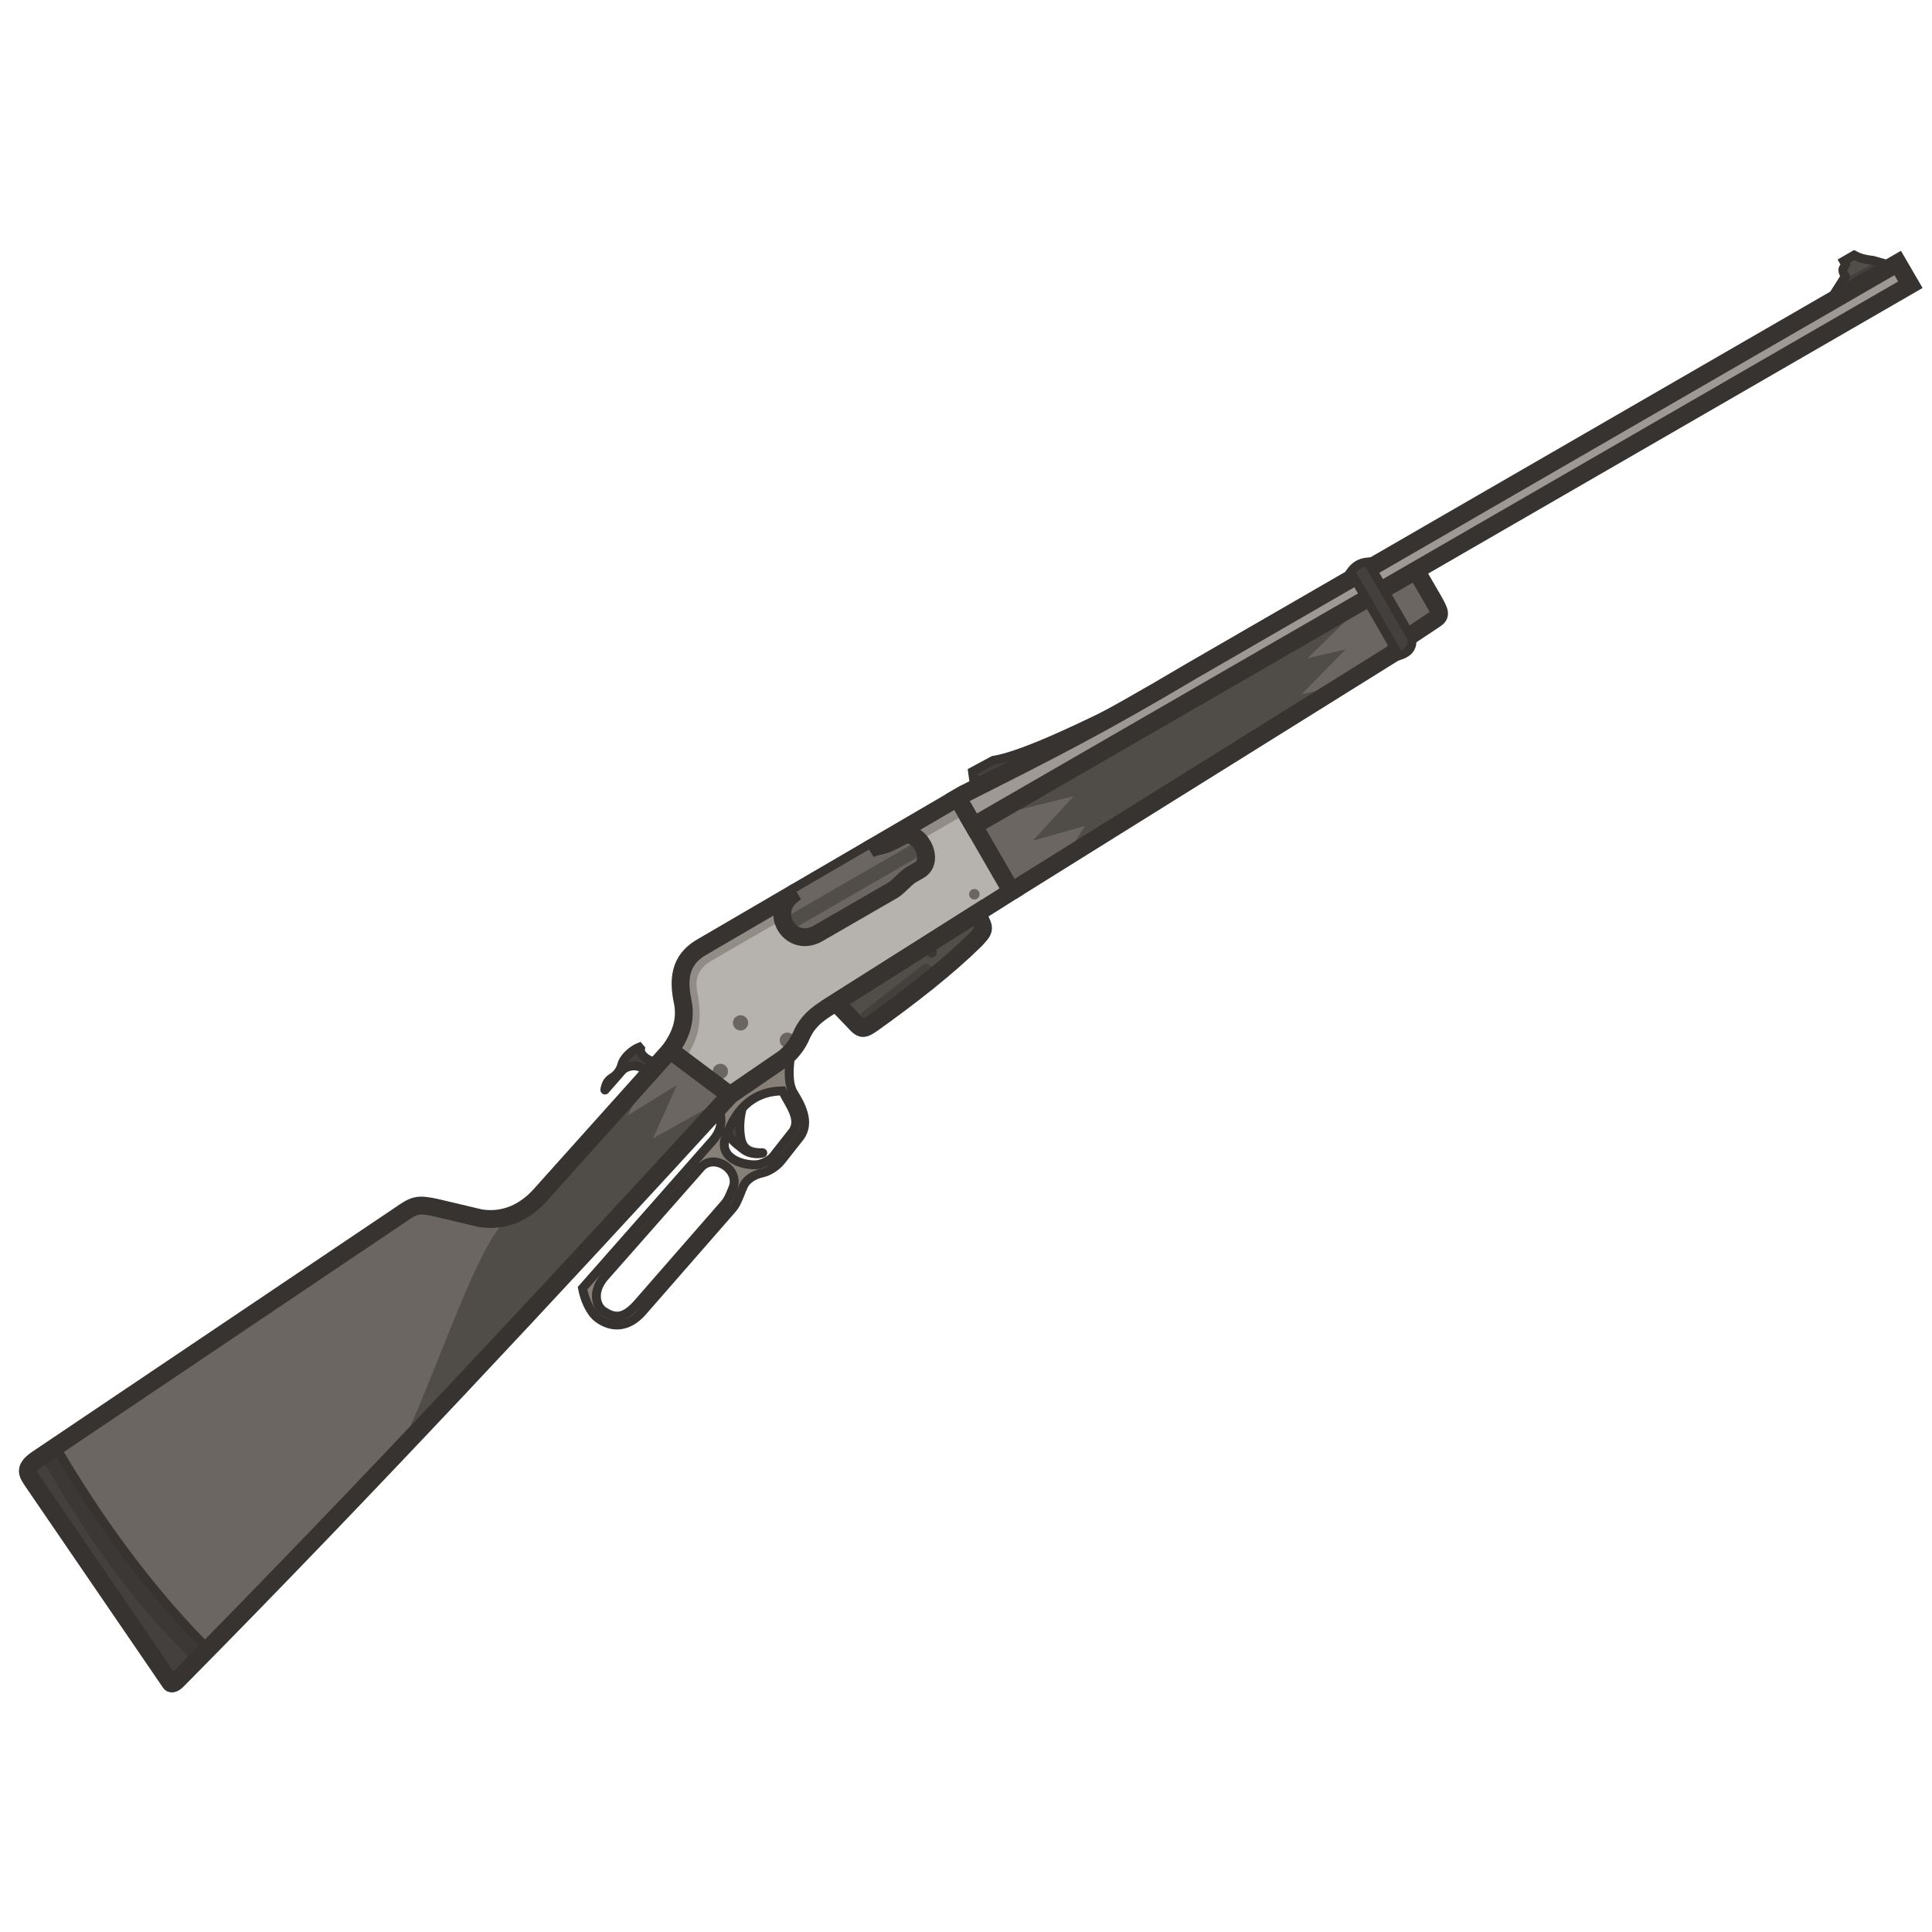 <svg xmlns="http://www.w3.org/2000/svg" width="110" height="110" fill="none" viewBox="0 0 110 110"><g clip-path="url(#a)"><path fill="#43403D" stroke="#363330" stroke-miterlimit="3.994" stroke-width="0.508" d="m55.372 43.93 1.186-.639c1.698-.25 5.498-2.115 7.663-3.2l3.828-2.007-.162.094c-5.127 3.046-7.957 4.477-12.045 6.544l-.338.171z"/><path fill="#43403D" stroke="#363330" stroke-miterlimit="3.994" stroke-width="0.508" d="m41.006 62.966.56-.612 1.303-.892-.068.42c-.44.637-.83 1.773-.621 2.934.13.724.693.83 1.238.816.015 0 .018.019.004.022-.424.1-.85-.026-1.077-.202l-.089-.068c-.371-.285-.906-.693-1.126-1.399-.089-.314-.124-1.02-.124-1.02Z"/><path fill="#868079" fill-rule="evenodd" stroke="#363330" stroke-miterlimit="3.994" stroke-width="0.508" d="m40.897 63.086.67-.731 2.982-2.044c.18-.123.337-.267.473-.415l-.024.242c-.073.718-.158 1.562.2 2.122.341.555.985 1.627.34 2.48l-1.035 1.315c-.329.425-.812.665-1.094.724-.543.114-.929.425-1.063.71q-.103.224-.192.455c-.134.337-.264.665-.48.9l-5.132 5.875c-.813.898-1.737.895-2.493.337-.472-.348-.774-1.121-.883-1.706l7.257-8.236c.597-.618.797-1.224.474-2.029Zm.833 4.544c.43-1.041-1.15-2.06-1.894-1.077l-5.41 6.138c-.293.332-.463.724-.47 1.083-.008.371.156.707.405.874.664.445 1.172.418 1.913-.394l4.97-5.692c.207-.237.314-.505.424-.78zm-.437-2.83c-.4 1.322 1.426 1.645 1.98 1.48.165-.05.507-.165.739-.427l1.143-1.455c.265-.423.184-.885-.23-1.604-.139-.239-.218-.387-.317-.57l-.061-.115c-.71.018-1.967.182-2.824 1.736-.084.154-.323.668-.43.955Z" clip-rule="evenodd"/><path fill="#43403D" stroke="#363330" stroke-miterlimit="3.994" stroke-width="0.508" d="M35.429 60.94c.397-.385 1.14-.297 1.223.032l.175.303.71-.792c-.75-.028-1.124-.503-1.068-.773l-.073-.087c-.377.149-.87.565-.99.984a1.25 1.25 0 0 1-.576.769c-.16.11-.326.256-.391.663-.004.025.008.026.017.014z"/><path fill="#514D49" d="m105.06 15.736-.712 1.122.108.187 3.116-1.8-.108-.186-.846-.24c-.502-.05-.805-.159-1.052-.293l-.593.343.107.185c-.118.251-.269.238-.02.682"/><path fill="#6B6661" d="m57.591 50.75 21.757-13.569.34-.59 2.031-1.347c.33-.223.272-.388-.111-1.067l-.99-1.704-25.184 14.54"/><path fill="#504D49" d="M78.078 33.938 56.234 46.55l4.895-1.22-2.316 2.528 2.952-.824-1.124 1.813 15.718-9.803-2.251.479 2.507-2.548-2.168.5z"/><path fill="#514D49" d="m47.586 57.073 8.06-5.095.28.661c.128.3-.025.47-.292.764l-.086.096c-1.64 1.61-3.679 3.203-5.9 4.787-.467.313-.556.319-.826.075z"/><path fill="#43403D" d="m52.536 54.95-3.376 2.632a.32.32 0 0 0-.055.448l.129.166a.32.32 0 0 0 .448.056l3.376-2.631a.32.32 0 0 0 .055-.449l-.129-.166a.32.32 0 0 0-.448-.055"/><path fill="#3B3835" d="M53.183 54.492a.299.299 0 1 0-.3-.517.299.299 0 0 0 .3.517"/><path fill="#B6B2AE" d="m38.155 59.796 3.412 2.558 2.983-2.044c.595-.409.945-1.037 1.068-1.338.22-.494.542-1 1.418-1.55L57.59 50.75l-3.075-5.327-14.638 8.547c-1.193.729-1.256 1.835-1.016 3.018.254 1.174-.183 2.073-.706 2.807"/><path stroke="#363330" stroke-miterlimit="3.994" stroke-width="1.016" d="m47.586 57.073 8.06-5.095.28.661c.128.3-.025.47-.292.764l-.086.096c-1.64 1.61-3.679 3.203-5.9 4.787-.467.313-.556.319-.826.075z"/><path fill="#6B6661" d="m38.154 59.796-7.305 8.151c-.928 1.078-2.128 1.627-3.491 1.414l-2.547-.603c-1.039-.224-1.21-.156-2.048.426L2.083 83.102c-.762.536-.495.822-.204 1.267l7.827 11.442c.046.082.21.048.412-.168 10.734-10.856 21.307-22.217 31.449-33.289"/><path fill="#43403D" d="m11.72 94.02.116-.143c-3.261-3.267-6.216-7.3-8.67-11.503l-1.083.729c-.713.501-.525.784-.26 1.183l.056.084 7.827 11.442c.046.082.211.048.413-.168q.8-.81 1.6-1.624"/><path fill="#3B3835" d="M10.839 94.436c-3.01-2.95-5.471-6.222-8.336-11.178l-.183-.315.848-.571c2.454 4.204 5.408 8.236 8.67 11.503l-.117.143-.64.652z"/><path fill="#6B6661" d="M42.381 58.613a.433.433 0 1 0-.434-.75.433.433 0 0 0 .434.75m-1.148 2.763a.433.433 0 1 0-.434-.75.433.433 0 0 0 .434.75m3.812-1.775a.433.433 0 1 0-.433-.75.433.433 0 0 0 .433.75m10.581-8.428a.299.299 0 1 0-.299-.518.299.299 0 0 0 .299.518"/><path stroke="#363330" stroke-miterlimit="3.994" stroke-width="1.016" d="m57.591 50.75 21.757-13.569.34-.59 2.031-1.347c.33-.223.272-.388-.111-1.067l-.99-1.704-25.184 14.54"/><path fill="#43403D" d="m106.836 14.881-1.943 1.122-.543.855.108.188 3.116-1.8-.108-.187z"/><path stroke="#363330" stroke-miterlimit="3.994" stroke-width="0.508" d="m105.06 15.736-.712 1.122.108.187 3.116-1.8-.108-.186-.846-.24c-.502-.05-.805-.159-1.052-.293l-.593.343.107.185c-.118.251-.269.238-.02.682Z"/><path fill="#9E9994" stroke="#363330" stroke-miterlimit="3.994" stroke-width="1.016" d="m67.885 38.179 9.197-5.315 30.965-17.892.722 1.24-28.27 16.329L55.43 47.013l-.917-1.588.436-.252c4.588-2.323 7.445-3.733 12.935-6.994Z"/><path fill="#43403D" stroke="#363330" stroke-miterlimit="3.994" stroke-width="0.508" d="m76.9 32.56 2.755 4.772c.326-.101.824-.31.726-1.006l-2.501-4.332c-.49.044-.773.272-.98.566Z"/><path stroke="#363330" stroke-miterlimit="3.994" stroke-width="0.508" d="m11.72 94.02.116-.143c-3.261-3.267-6.216-7.3-8.67-11.503l-1.083.729c-.713.501-.525.784-.26 1.183l.056.084 7.827 11.442c.046.082.211.048.413-.168q.8-.81 1.6-1.624Z"/><path fill="#504D49" d="m41.563 62.36-4.382 2.456 1.36-3.044-2.792 1.73 1.095-2.243-5.994 6.689c-.457.53-.98.933-1.556 1.18-1.32.53-2.83 4.487-4.316 8.175-.743 1.845-1.486 3.69-2.164 5.126l-.066.162c6.39-6.732 12.681-13.535 18.815-20.231"/><path stroke="#363330" stroke-miterlimit="3.994" stroke-width="1.016" d="m38.154 59.796-7.305 8.151c-.928 1.078-2.128 1.627-3.491 1.414l-2.547-.603c-1.039-.224-1.21-.156-2.048.426L2.083 83.102c-.762.536-.495.822-.204 1.267l7.827 11.442c.046.082.21.048.412-.168 10.734-10.856 21.307-22.217 31.449-33.289"/><path fill="#928C86" d="m54.512 45.426-14.635 8.545c-1.193.729-1.256 1.835-1.016 3.018.254 1.174-.183 2.073-.706 2.807l.746.56c1.04-1.22 1.012-2.55.848-3.611l-.023-.126c-.097-.511-.243-1.287.727-1.888l14.573-8.414z"/><path stroke="#363330" stroke-linecap="round" stroke-miterlimit="3.994" stroke-width="1.016" d="m38.155 59.796 3.412 2.558 2.983-2.044c.595-.409.945-1.037 1.068-1.338.22-.494.542-1 1.418-1.55L57.59 50.75l-3.075-5.327-14.638 8.547c-1.193.729-1.256 1.835-1.016 3.018.254 1.174-.183 2.073-.706 2.807Z"/><path fill="#6B6661" d="M45.35 50.774c-1.738 1.021-.391 3.266 1.201 2.385l4.298-2.482c.317-.193.629-.605 1-.855l.474-.273c1.003-.553-.061-2.472-.993-1.927-.383.203-.182.097-.464.243-.655.362-1.008.265-1.389.502"/><path fill="#514D49" d="m52.173 47.93-7.194 4.154a.397.397 0 0 0 .397.688l7.194-4.154a.397.397 0 0 0-.397-.688"/><path stroke="#363330" stroke-miterlimit="3.994" stroke-width="1.016" d="M45.35 50.774c-1.738 1.021-.391 3.266 1.201 2.385l4.298-2.482c.317-.193.629-.605 1-.855l.474-.273c1.003-.553-.061-2.472-.993-1.927-.383.203-.182.097-.464.243-.655.362-1.008.265-1.389.502"/></g><defs><clipPath id="a"><path fill="#fff" d="M0 0h110v110H0z"/></clipPath></defs></svg>